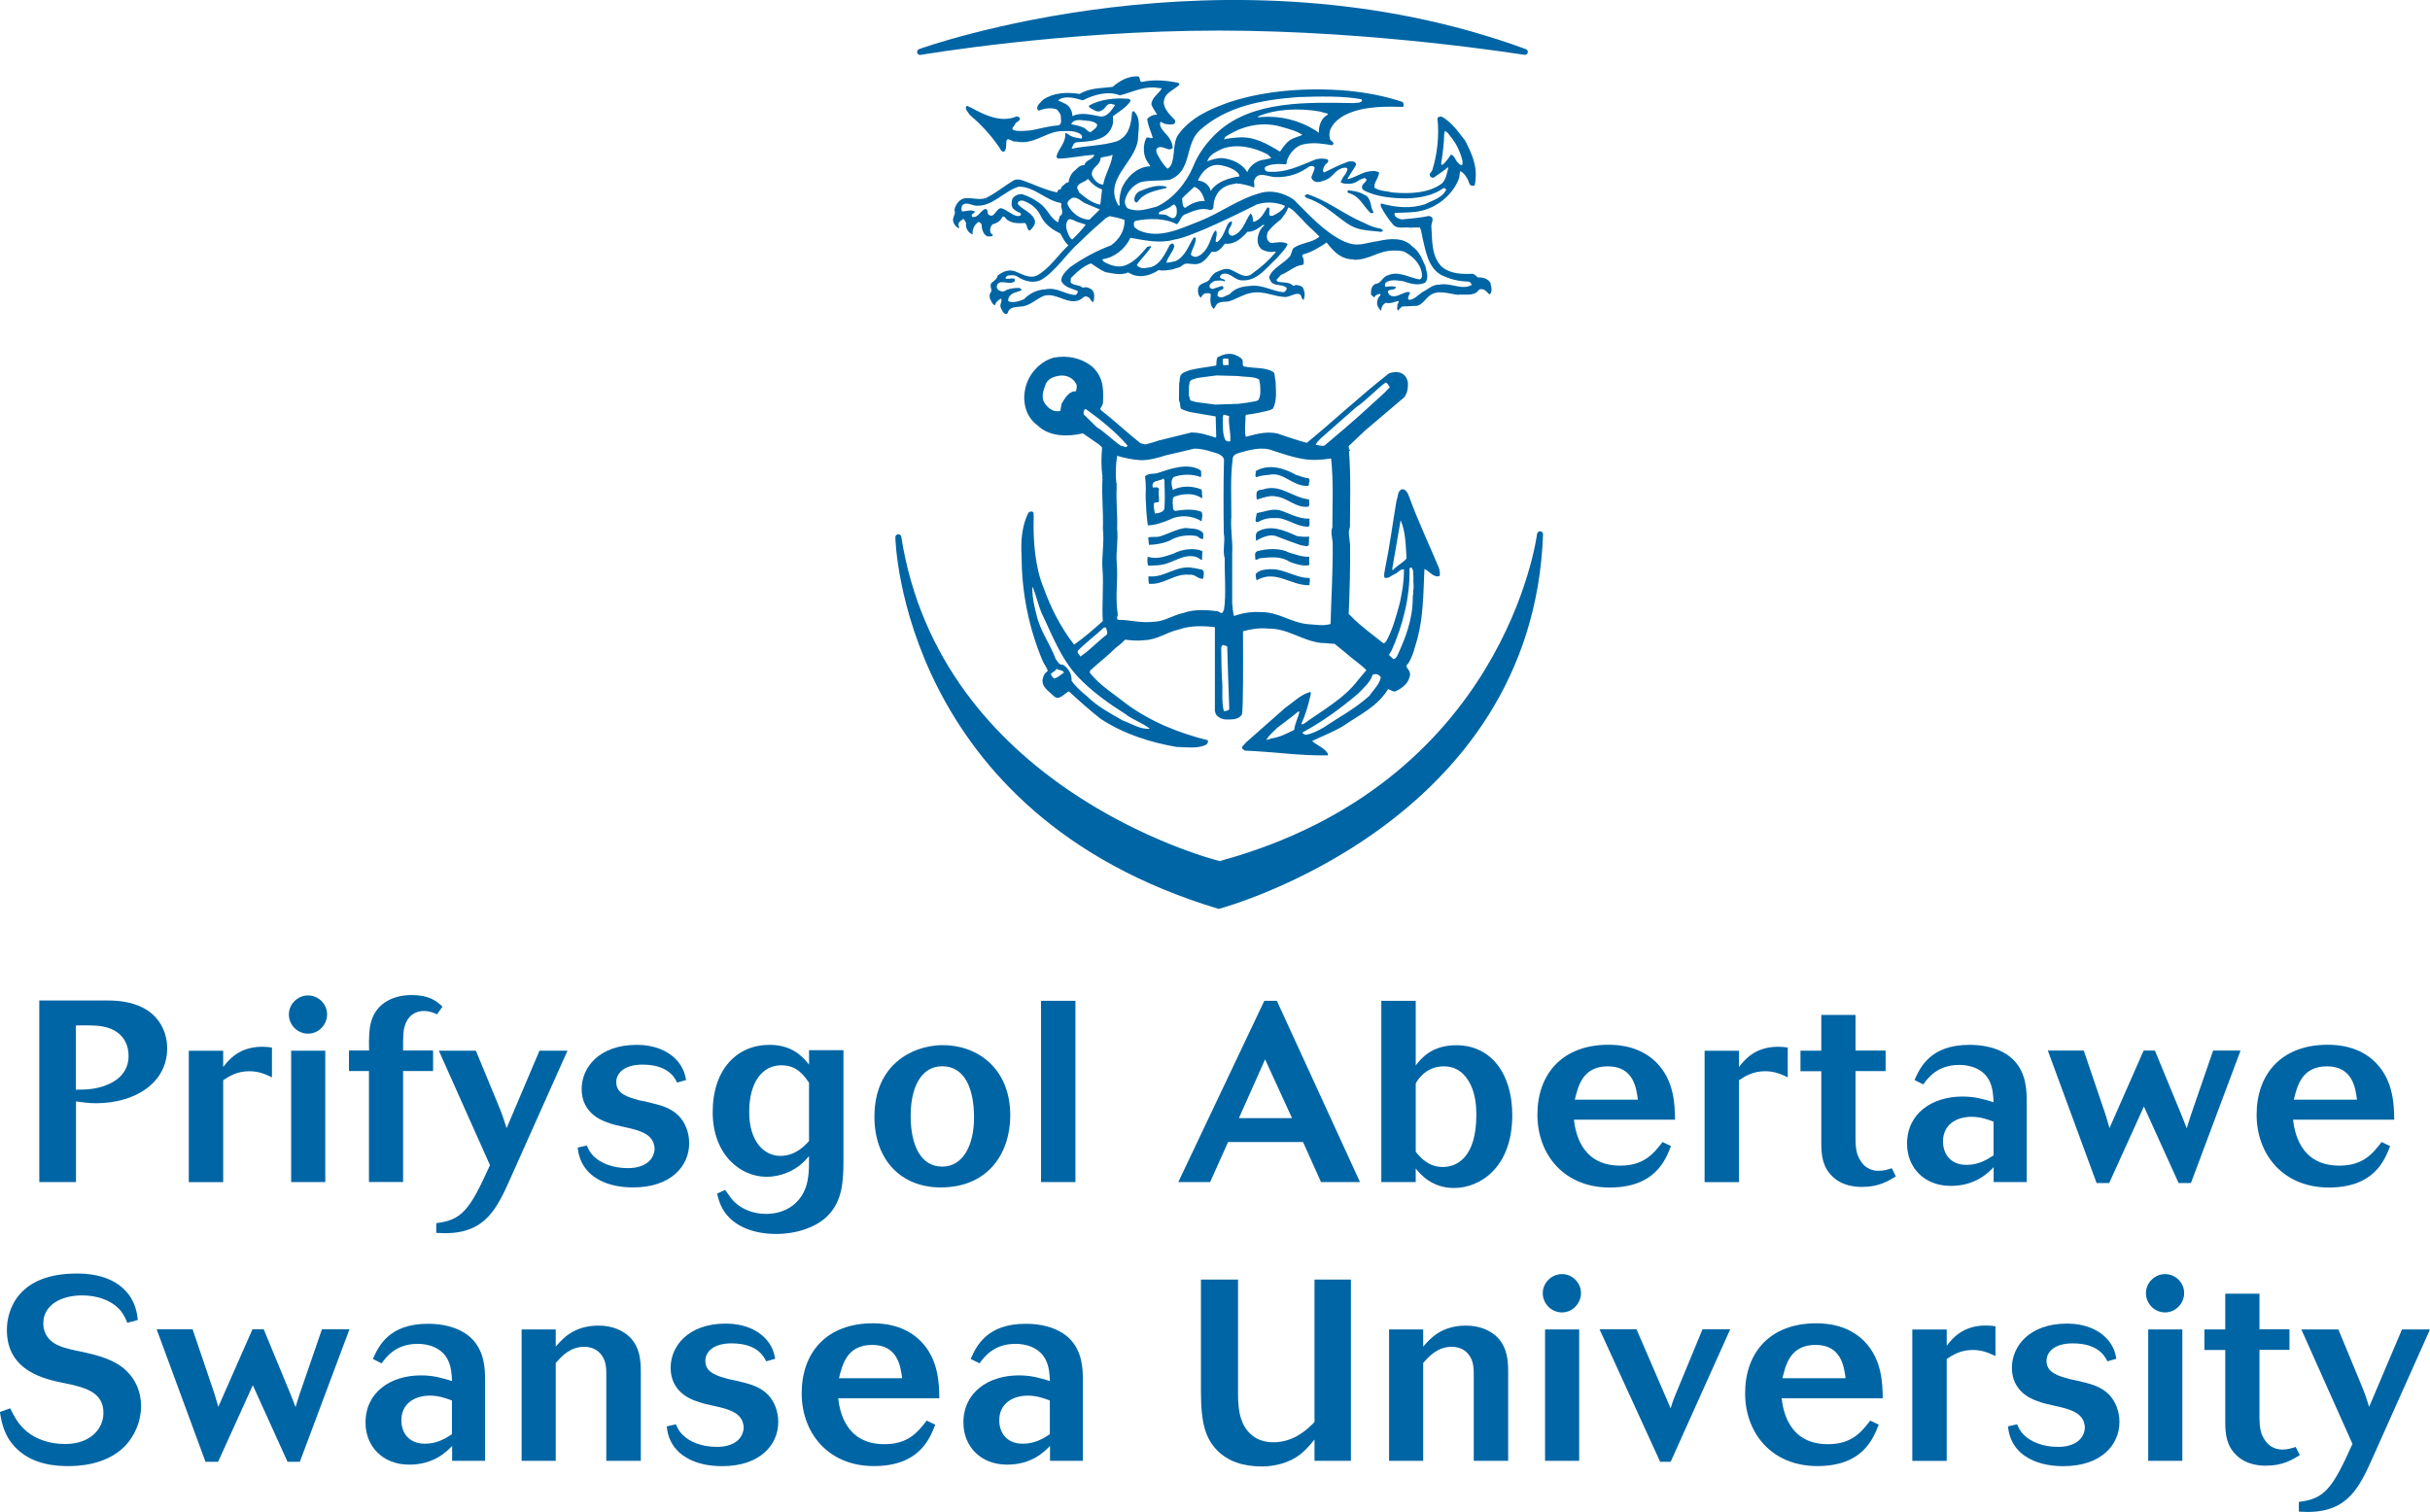 <?xml version="1.0" encoding="UTF-8"?><svg id="_レイヤー_2" xmlns="http://www.w3.org/2000/svg" viewBox="0 0 254.22 158.21"><defs><style>.cls-1{fill:#0065a4;}</style></defs><g id="_レイヤー_1-2"><path class="cls-1" d="M118.68,20.97c.02,.14,.13,.23,.28,.22,.71-1.08,1.95-1.23,3.07-1.52v-.12c-.98-.31-1.98,.14-2.86,.48-.31,.21-.54,.52-.49,.94m24.69,1.32c.11,.03,.28,.03,.33-.06-.37-.61-.19-1.21-.73-1.73-.79-.44-1.07-.47-1.9-.59-.12,.04-.11,.16-.06,.26,1.27,.36,1.4,1.14,2.36,2.11Zm-1.44,.68c-1.85-.93-3.11-1.94-5.12-2.65-.12,.01-.19,.05-.27,.12-.12,.1,.09,.2,.14,.26,1.56,.52,2.45,1.36,3.71,2.29,1.43,1.11,2.07,1.06,3.89,1.25,.14,.03,.33,.03,.42-.08l-.22-.22c-1.1-.2-1.49-.51-2.54-.97Zm14.03,6.7c-.26-.54-.86-.65-1.39-.65-.13-.17-.31-.31-.5-.37-1.09,.05-2.39,.03-3.28-.78-1.05-1.1-.94-2.65-1.04-4.09-.1-.44,.49-1.03-.27-1.18-.91,.2-1.94,.27-2.78,.36-.28-.02-.52-.13-.74-.33-.04-.1-.11-.22-.04-.35,.81-.03,1.31-.03,2.07-.1,2.05-.19,3.97-1.66,4.65-3.52,.08-.24,.03-.52,.14-.76,.31,.17,.53,.44,.7,.76,.19,.23,.14,.57,.41,.75,.11,.02,.34,.1,.4-.05,.34-1.8-.19-3.04-1-4.63-.67-.85-1.38-1.92-2.43-2.51-.16-.04-.36-.02-.48,.14,.21,1.84-.03,3.88-.55,5.48-.06,.17-.36,.33-.23,.58,.09,.11,.22,.24,.42,.15,.48-.34,1-.68,1.46-1.06l.04,.04c-.14,.5-.2,1.18-.66,1.64-1.37,1.03-3.33,1.11-5.13,.96-.61-.15-1.39-.14-1.94-.51-.05-.61,.37-.83,.49-1.56-.11-.17-.33-.11-.46-.19-1.2-.01-1.66,.53-2.79,.86l-.05-.07,.85-1.34,.04-.2c-.13-.32-.52-.25-.77-.24-1.05,.37-1.55,.66-2.57,1.15l-.12-.14c0-.38,.19-.68,.48-.9,.09-.1,.09-.23,0-.32-.44-.15-.77-.1-1.22-.02-1.64,.65-3.17,1.47-5.08,1.29l-.23-.14c-.04-.12-.08-.23,.01-.35,.56-.34,1.4-.33,2.05-.28,.2,.03,.21-.13,.19-.27,.22-.82,.93-1.66,1.77-1.82,1.07-.24,2.15-.04,2.99,.1,.43-.32-.31-.44-.24-.75-.24-.86,.42-1.67,1.18-2.18,1.63-1.04,3.97-1.16,6.02-1.09,.16-.04,.34,.08,.5-.05,.03-.12,0-.33-.07-.45-1.82-.62-3.74-.98-5.73-1.18-4.21-.37-8.63-.05-12.41,1.19-1.98,.71-3.98,1.55-5.31,3.34-.68,.93-.33,2.27-.81,3.27-.09,.16-.22,.27-.35,.36-.49-.43-.92-1.19-1.15-1.68-.02-.13-.08-.35,.05-.46,.34-.3,.79,0,1.15,.09,.2,.05,.41,0,.49-.15-.04-.61-.38-1.12-.84-1.58-.27-.31-.65-.78-.42-1.15,.33,.27,.8,.32,1.2,.29,.27,0,.38-.25,.3-.44-.52-.54-1.06-1.06-1.18-1.76,0-1.1,.89-1.26,1.64-1.95,0-.09-.05-.17-.16-.21-1.18-.24-2.56-.37-3.78-.08-.29-.07-.1-.44-.37-.59-1.03-.05-1.94,.46-2.68,1.1-1.29,.17-2.36,.09-3.45,.74-1.39-.21-2.74-.14-3.83,.61-.25,.3-.73,.58-.58,1.05,.05,.07,.11,.06,.18,.08,.53-.23,1.27-.34,1.86-.11,.15,.22,.36,.41,.41,.68-.05,.3,.21,.89-.32,.99-.91,.05-1.87,.34-2.8,.51-.65,.05-1.28,.15-1.85-.03-.3-.17,.13-.42,.18-.63,.1-.26,.62-.3,.47-.66-.1-.08-.25-.19-.38-.11-1.61,.65-3.29-.17-4.71-.95-.19-.03-.33-.25-.51-.12-.12,.34,.22,.6,.37,.87,1.23,1.06,2.13,2.02,3.05,3.34,.16,.18,.23,.6,.58,.51,.24-.26,.17-.67,.21-.98,.02-.71,.65,.07,.97-.08,1.83,.41,2.97-.89,4.63-1.07,.67,0,1.68-.14,2.25,.39,.06,.12,.13,.28,0,.39-.36-.1-.75-.09-1.06-.27-.24-.06-.35-.32-.64-.3,.13,.96-.69,1.59-.91,2.43,.02,.09,.11,.21,.22,.23,1.26-.03,2.48-.33,3.75-.4-.13,.5-.94,.54-1.05,1.09-.53-.05-.81,.44-1.18,.72-.29,.32-.43,.69-.47,1.07-.33,0-.44,.3-.7,.43-.06,.18-.11,.37-.38,.35,0,0-.05,.1-.11,.28-1.28-.26-2.43-.85-3.64-1.27-.29-.1-.67-.14-.93,.02-.89,.53-1.7,1.2-2.61,1.69-.81,.52-1.71,.02-2.59,.19-.52,.15-.9,.7-.98,1.22,.21,.42-.27,.75-.12,1.2,.06,.29,.29,.53,.52,.69,.21-.05,.01-.24,.02-.36-.03-.29,.31-.45,.52-.62,.15,.19,.35,.42,.26,.64,.02,.44,.27,.83,.71,1-.07-.44,.13-1.01,.6-1.3,.18-.04,.17,.14,.32,.19,.04,.51,.12,1.04,.59,1.3,.18,0,.43,.07,.58-.07,.08-.14-.13-.16-.19-.26-.15-.31-.06-.66,.16-.92,.39-.09,.78-.29,.98-.66,.04-.15,.21-.22,.33-.08,.45,.66,1.41,.65,2.12,.6,.15,.14,.18,.35,.23,.53,.08,.13,.12,.31,.31,.23,.27-.32,.67-.72,.41-1.18-.33-.73-1.18-.95-1.68-1.52-.08-.11-.02-.24,.06-.32,.15-.1,.32-.11,.51-.06,.76,.29,1.35,.73,1.74,1.48,.41,.96,1.29,1.55,2.09,1.93,.26,.42,.43,.89,.86,1.24-1.1,1.01-1.95,2.41-3.28,3.15-.76,.38-1.53-.12-2.23-.39-.68-.31-1.41,0-1.92,.43,0,.29-.35,.53-.59,.72-.28,.25,0,.65-.04,.92-.2,.19-.24,.53-.14,.79,.16,.24,.24,.63,.53,.64,.04-.3,.34-.52,.59-.68,.23,.27-.17,.59,0,.95,.12,.25,.22,.58,.53,.67,.15,0,.24-.17,.25-.28,.23-.49,.82-.44,1.31-.51,.96-.04,1.61-.81,2.45-1.13,1.41-.41,2.82,1.37,4.15,.13,.19-.13,.44-.03,.59,.12,.09,.15,.22,.35,.4,.44,.11-.41,.18-.96-.13-1.31-.27-.2-.63-.36-.97-.21-.35-.35-.93-.19-1.27-.56,.01-.16-.03-.37,.06-.49,.61-.63,1.27-1.21,2.06-1.51,.52,.32,.92,.66,1.51,.92,.66,.1,1.63,.39,2.37,.03l.47,.23c.94,.38,1.98,.03,2.74-.48,.49,.12,.98,0,1.43-.06,.37-.16,.82-.17,1.1-.47,.35-.26,.73-.09,1.16-.09,.92,.09,1.45-.77,1.87-1.31,.65,.18,1.04-.44,1.37-.83,1,.12,1.74-.55,2.35-1.24,.63,.02,1.13-.36,1.62-.72h.15s0,.04,0,.04c-.34,.27-.54,.65-.63,1.04-.16,.52-.07,1.2,.41,1.51,.43,.21,.9,.3,1.36,.19l.06,.07c-.67,.8-1.53,1.59-2.44,2.22-.77,.69-1.59-.14-2.37-.42-.57-.16-1.05,.15-1.5,.33-.34,.24-.48,.48-.67,.79-.35,.36-.95,.27-1.14,.82-.04,.35-.04,.81,.29,1.02,.1-.2,.27-.43,.48-.45,.21-.01,.41-.07,.55,.1-.06,.6-.11,1.16,.32,1.54l.19-.32c.32-.62,1.08-.33,1.56-.54,.71-.24,1.35-.68,2.13-.82,1.36-.28,2.42,.42,3.66,.42,.49-.06,.89-.38,1.31-.32,.39,0,.23,.55,.55,.63,.07-.3,.14-.56,.07-.85-.07-.23-.11-.54-.41-.61-.24-.09-.5-.17-.74,0-.31-.33-.71-.36-1.16-.38-.22-.06-.57,.02-.6-.27l.46-.51c.81-.3,1.45-.99,2.28-1.05,.16-.12,.1-.34,.1-.5,.02-.21-.3-.45-.04-.6,.91-.24,1.71-.75,2.44-1.24,.78,1,1.5,1.76,2.82,1.77l.03,.04c1.72,0,2.43-.94,4.16-.97,.38,.01,.91-.02,1.26,.2,.91,.53,1.73,1.4,1.71,2.55-.06,.09-.11,.27-.28,.27-1.09-.19-2.19-.92-3.28-.43-.63,.16-.67,.87-1.32,.9-.45,.24-.49,.72-.45,1.14l.34,.29c.08-.27,.36-.33,.58-.39,.04,.04,.08,.08,.06,.15-.31,.26-.44,.75-.29,1.14,.12,.14,.18,.42,.37,.46,0-.36,.19-.67,.49-.81,.48,.13,.89-.11,1.3-.2,.08,.14-.05,.28-.1,.41,.05,.2-.16,.5,.14,.6,.03-.19,.21-.3,.36-.42l1.58-.08c.54-.14,.87-.72,1.29-1.06,.84-.65,1.96-.21,2.92-.09,.6-.07,1.35,.1,1.89-.19,.25-.08,.33-.49,.65-.39,.41,.01,.52,.35,.83,.55,.28-.29,.2-.75,.09-1.1Zm-5.06-12.4c-.1-.03-.1-.08-.13-.15,.16-1.01,.3-2.13,.32-3.11l.08-.31c.28,.14,.42,.37,.61,.62,.62,.76,1,1.61,1.23,2.55l-.02,.38c-.28,.1-.38-.21-.57-.33-.19-.26-.25-.61-.63-.75-.22,.37-.52,.77-.89,1.09Zm-18.78-.55c-.67,.13-1.37,.62-1.61,1.25h-.05c-.54-.86-1.53-1.29-2.52-1.42-.6-.03-1.09,.13-1.64,.33,.21-.7,.96-1.02,1.58-1.31,1.52-.57,3.34-.14,4.7,.57,.17,.12,.3,.26,.41,.4-.26,.09-.6,.13-.87,.2Zm-6.8,2.18s.74-1.95,2.46-1.6c1.49,.31,1.89,.9,1.89,1.16,0,0-2.21,.22-3.01,1.53,0,0-.14-.95-1.33-1.1Zm.72,2.13c-.8-.02-1.47,.29-2.05,.73-.37-.17-.24-.68-.33-.99,.4-.44,.9-.84,1.29-1.22,.64,.23,.94,.92,1.09,1.48Zm9.27-6.55c-.63,.23-1.02,.84-1.4,1.39-1.37-.83-2.71-1.63-4.46-1.48-.46,.04-.96,.08-1.38,.2,.02-.3,.36-.41,.6-.56,1.53-.9,3.46-1.3,5.3-.78,.82,.24,1.61,.42,2.28,.86-.27,.15-.61,.22-.94,.37Zm2.66-.58c-.1-.06-.23-.2-.37-.26-1.73-1.09-3.7-1.53-5.6-1.4-.12,.03-.37,.06-.44-.03,1.83-.8,4.31-.93,6.52-.54l.8,.22,.06,.09c-.7,.34-.99,1.15-.97,1.93Zm-15.57,4.9c2.36-.92,1.5-3.71,3.13-5.18,2.82-2.51,6.47-3.17,10.29-3.46,2.14-.07,4.65-.14,6.62,.23,.02,.06,.06,.1,.05,.18-.23,.24-.58,.17-.85,.22-4.89-.08-10.45-.28-14.13,2.92-1.18,1.05-2.16,2.37-2.69,3.73-.67,1.63-2.11,3.43-3.83,4.19-1.02,.25-1.98,.62-3.02,.17-.25-.24-.36-.62-.24-.95,.2-.81,.89-1.56,1.69-1.81,.95-.19,2.02-.1,2.99-.23Zm.45,4.01c-.38,.11-.66-.32-1.03-.35l-.58-.04c-.08-.28,.29-.32,.49-.43,.37-.12,.71-.32,1.03-.59,.21,0,.25,.22,.33,.36,.03,.35,.1,.78-.24,1.04Zm-10.79-9.79c.31-.72,1.28-.38,1.91-.36,.3,.04,.59,.13,.81,.35,.04,.39-.43,.57-.67,.82-.37-.03-.49-.42-.82-.5-.4-.17-.84-.27-1.24-.32Zm.03,2.57c.14-.25,.18-.65,.53-.7,.99-.07,2.25-.11,3.05-.73,.43-.33,.69-.82,.78-1.34l-.02-.65c.65-.51,1.39-.9,1.83-1.58,.07-.14-.12-.24-.22-.25-1.41-.12-2.9,.05-4.06,.68-.12,.07-.04,.2,.03,.25,.35,.17,.77,.57,1.2,.31,.45-.17,.54-.82,1.09-.7,.1,.07,.27,.02,.35,.12-.35,.51-.81,1.29-1.57,1.18-.99-.17-1.93-.47-2.89-.03,0-.54-.29-1.14-.88-1.35l-.62-.29c.68-.58,1.82-.23,2.59-.01,1.11-.57,2.63-1.03,3.88-.52,1.19-.3,2.21-.86,3.55-.83l.84,.1c-.3,.53-1.11,1-1.09,1.7,.13,.37,.41,.7,.59,1.05-.43,0-.8,.18-1.03,.44,.06,.72,.42,1.35,.58,1.98-.22,.15-.47-.17-.69,.04-.37,.78-.33,1.88,.19,2.56l.25,.38c-1.41,.04-2.52,1.17-3.01,2.33-.14,.56-.32,1.14-.18,1.76l-.15,.02c-1.63-2.72,1.74-4.46,2.04-6.9,.01-.92,.4-2.27-.47-3l-.15,.14c-.08,1.15-.28,2.49-1.57,3.03-1.53,.48-3.22,.46-4.77,.79Zm3.06,.92c.42-.14,.83-.11,1.25-.32-.16,1.17-.77,1.97-.99,3.13-.44,0-.95-.41-1.19-1.02-.02-.89,.87-.89,.93-1.79Zm-2.37,2.9c.27-.35,.71-.34,.99-.66h.08c.37,.47,.85,.87,1.4,1.05l.04,.08-.18,1.54c-.83-.14-1.54-.71-2.22-1.28-.04-.25-.35-.48-.11-.72Zm-.63,1.3c.57-.16,.97,.4,1.44,.59l1.47,.62-1.09,1.07c-.98-.03-1.86-.71-2.26-1.55-.15-.34,.23-.57,.45-.74Zm-1.29,1.94l-.17,.62c-.9-.51-1.09-1.46-1.98-2.04-.55-.41-1.14-.71-1.78-.91-.43-.02-.81,.15-1.03,.51-.08,.35-.14,.71,.1,1.01,.21,.19,.48,.36,.75,.45,.06,.05,.03,.13,.06,.19-.08,.15-.27,.11-.38,.13-.62-.12-1.09-.66-1.68-.82-.57-.04-.73,1.25-1.4,.6-.04-.19,.02-.49-.25-.52l-.13,.04c-.45,.25-.69,.91-1.25,.79-.05-.07-.1-.17-.05-.24l.35-.29c-.36-.29-.91-.06-1.33-.04-.18-.13-.09-.44-.04-.62,.4-.45,1.01-.02,1.47,.02,1.79,.08,2.89-1.54,4.48-2,1.66,.02,2.78,1.43,4.34,1.7,.2,.07,.04,.27,.07,.37,.08,.37,.29,.79-.16,1.04Zm.8,.49c.15-.37,.49-.14,.72-.07,.38,.23,.8,.27,1.2,.44-.39,.55-.89,1.05-1.39,1.54-.19-.03-.28-.25-.36-.4-.2-.46-.45-1.02-.17-1.51Zm.35,4.76c-.45,.44-1.08,.98-.96,1.55,.36,.64,1.08,.74,1.68,.99,.07,.16-.05,.34-.21,.43-1.11-.04-1.93-.86-3.16-.59-.86,.04-1.62,.4-2.23,1.03-.47,.21-1.02,.39-1.57,.25-.17-.11-.05-.29-.03-.41,.26-.54,.87-.57,1.34-.77,.03-.12-.15-.21-.22-.25-.54,0-1.17,.06-1.61,.36-.24,.06-.45-.06-.63-.17-.1-.13-.18-.3-.1-.46,.02-.15,.17-.25,.31-.31,.54-.1,1.11,.23,1.55-.11-.02-.12,.04-.32-.15-.29-.27-.05-.59,.11-.84-.03,.06-.1,.07-.2,.22-.25l-.03-.02c.29-.05,.77-.12,1.1,.11,.69,.48,1.75,.75,2.53,.28,1.51-.93,2.59-2.73,3.93-3.88,.92-.92,1.81-1.71,2.78-2.55l.39-.19c.53,.1,1.04,.21,1.55,.39,.04,1.08-.54,2.04-1.41,2.66-1.5,.57-2.9,1.31-4.23,2.25Zm19.17-4.69h-.08c-.05-.28,0-.61-.23-.83h-.08c-.54,.78-.76,1.9-1.79,2.28-.19,.05-.38-.05-.45-.26-.16-.49,.43-.76,.32-1.24-.21-.01-.41,.24-.49,.45-.29,.59-.44,1.25-1.02,1.71h-.17c-.05-.4,.23-.84,.02-1.21-.22,.12-.31,.39-.41,.61-.3,.8-.67,1.85-1.62,2.15-.21,.04-.43-.04-.6-.21,.11-.6,.53-1.12,.52-1.75-.04-.06-.16-.09-.23-.03-.52,.79-.86,1.97-1.88,2.44-.3,.09-.65,.15-.96,.18,.1-.57,.62-1.05,.8-1.64,.02-.16-.01-.36-.21-.38l-.23,.13c-.51,.93-1.08,2.37-2.41,2.41-.38,.11-.79,.03-1.05-.27,.42-.65,1.07-1.23,1.5-1.92,.01-.03-.05-.08-.09-.08l-.31,.08c-.72,.82-1.28,1.52-2.27,1.93-.76,.3-1.6,.03-2.29-.38-.08-.08-.18-.19-.1-.26,1.22-.17,2.34-1.06,2.89-2.23,1.5,.26,3.08,.62,4.59,.19,1.1-.2,2.13-.69,3.14-1.08,1.87-.82,3.68-1.69,5.49-2.6,.93-.3,1.97-.27,2.93,.13v.1c-.35,.48-.79,.73-1.27,.95-.64,.12-.18-.55-.39-.86h-.17c-.38,.6-.65,1.25-1.41,1.5Zm4.1,2.76l-.29,.81c-.69,.83-1.83,1.23-2.2,2.17-.04,.19,.11,.38,.2,.56,.41,.48,1.15,.18,1.6,.6,.07,.22-.13,.38-.27,.47-1.2-.07-2.16-.81-3.5-.66-.85,.05-1.63,.22-2.19,.88-.39,.1-.87,.58-1.27,.13,.03-.16,.03-.32,.14-.45,.13-.13,.37-.12,.51-.32-.02-.1-.06-.23-.19-.23l-1,.32c-.09-.05-.22-.09-.28-.21-.07-.33,.31-.52,.56-.65,.32-.02,.7-.09,.98,.05,.09,0,.1-.09,.06-.14-.16-.12-.42-.1-.52-.3,0-.18,.18-.3,.34-.35,.77-.15,1.22,.68,1.95,.69,1.66,.1,2.6-1.37,3.64-2.29,.41-.5,.95-.96,1.16-1.52-.46-.3-1.18-.15-1.64-.1-.27,0-.4-.21-.49-.39-.1-.28-.03-.53,.06-.77,.36-.5,.86-.92,1.35-1.3,.3-.38,.62-.79,.79-1.27,.56,.24,.92,.78,1.38,1.19,.55,.66,1.25,1.21,1.88,1.87-.81,.7-1.98,.61-2.77,1.25Zm15.28,3.82c-.71-.02-1.17,.5-1.76,.78-.45,.29-.8,.76-1.36,.81-.21-.08-.11-.32-.06-.46,.06-.08,.13-.16,.13-.28-.2-.18-.45-.03-.64,.03-.48,.16-.99,.55-1.5,.2-.06-.14-.24-.25-.15-.43,.22-.21,.73-.03,.84-.4-.33-.12-.7-.08-1.09-.02-.15-.11-.06-.31-.02-.43,.57-.41,1.22-.23,1.86-.16,.68,.24,1.55,.51,2.29,.15,.4-.46,.14-1.13,.04-1.66-.36-.77-.6-1.6-1.44-2.17-.87-.94-2.36-.79-3.53-.52-1.59,.22-2.15,.7-3.7-.03-1.96-.96-3.59-2.78-5.12-4.31-1-.69-2.33-1.05-3.49-.69-2.3,.61-4.19,2.1-6.38,2.95-1.94,.74-4.18,1.93-6.38,.94l-.43-.32c-.04-.2-.14-.56,.14-.66,1.39-.28,3.07-.3,4.31,.36,.38-.29,.41-.94,.96-1.08,.78-.32,1.64-.71,2.52-.41,.18,0,.34-.13,.35-.3,0-.91,.44-1.83,1.33-2.2,.31-.17,.71-.19,1.05-.29,.64,.05,1.25,.2,1.87,.43,.08-.2-.03-.45,0-.7,.37-1.15,1.55-.33,2.32-.39,1.32,.04,2.47-.38,3.45-1.11,.18-.07,.48-.09,.57,.14-.03,.26-.24,.65-.35,.99,.04,.2,.17,.36,.38,.45,.41,.14,.76-.06,1.11-.16,.82-.33,.9-.99,1.78-1.26,.86-.18,.38,.43,.31,.62-.25,.29-.35,.51-.52,.84,.23,.24,.63,.16,.95,.2,.9-.11,.62-.33,1.55-.61,.57,.23-.22,.54-.24,.83-.08,.21,.05,.41,.24,.5,1.35,.66,2.97,.8,4.51,.8,1.38-.06,2.68-.31,3.74-1.06,.11-.05,.26,.04,.3,.15-.43,.88-1.41,1.09-2.2,1.52-1.48,.48-3.03,.36-4.58-.07-.04,0-.06,.05-.09,.08l.05,.27c.36,.67,.79,1.31,1.3,1.9,.46,.46,1.27,.16,1.77,.28,.31-.03,.72-.04,1-.02,.21,.47,.22,1,.37,1.5,.31,1.37,.68,3.07,2.23,3.63,.77,.34,1.64,.52,2.53,.53,.16,.07,.22,.2,.3,.34-1.06,.61-2.19-.27-3.42-.02Z"/><path class="cls-1" d="M160.8,55.89c-.03,.26-3.41,26.12-33.21,34.22-1.52-.39-29.22-7.89-33.3-33.94-.03-.16-.17-.28-.33-.26-.17,.01-.29,.15-.29,.31,0,.29,.68,28.91,33.74,38.87,.05,.02,.11,.02,.17,0,.33-.09,32.77-8.84,33.85-39.17,0-.17-.12-.31-.29-.32-.17-.01-.31,.11-.33,.27"/><path class="cls-1" d="M96.15,5.14c-.15,.05-.23,.21-.2,.37,.04,.15,.18,.26,.34,.24,0,0,14.87-2.55,31.23-2.55s31.81,2.53,31.97,2.54c.16,.02,.31-.08,.34-.23,.04-.16-.04-.31-.2-.37-31.38-11.51-63.17-.12-63.48,0"/><path class="cls-1" d="M150.58,59.54c-1.05-2.54-2.21-4.95-3.15-7.53-.12-.33-.29-.78-.71-.82-.55,.13-.43,.78-.62,1.18-.4,2.38-.71,4.75-1.19,7.12-.05,.33-.16,.64-.07,.96,.41,.15,.73-.25,1.1-.38,.32-.15,.58-.57,.94-.47,0,1.31-.18,2.26-.43,3.48-.38,1.38-.73,2.75-1.4,3.98-.09,.11-.21,.34-.38,.21-1.1-.89-2.29-1.72-3.28-2.74l-.29-.28c.09-2.35,.18-4.8,.14-7.26-.03-.6-.25-1.28-.01-1.83,0-2.61,.11-5.25-.1-7.94l.11-.08c0-.07-.06-.1-.11-.12,0-.11-.02-.23-.03-.34l1.67-1.59,4.17-3.54,.15-.28c.2-.36,.22-.93,.2-1.27-.06-.31-.22-.67-.57-.89-.4-.25-1-.19-1.42-.03-2.98,2.33-5.67,4.87-8.58,7.26-.95-.24-1.81-.56-2.66-.83-1.17-.49-2.52-.13-3.64,.18-.03,0-.07,0-.1,.02-.1-.51-.06-1.16-.03-1.68,.04-.2-.04-.42,.06-.62,.85-.1,1.72-.28,2.51-.49l.33-.17c.42-.9,.29-1.83,.26-2.84-.03-.1-.04-.28-.07-.35,0-.25-.04-.36-.1-.58-.81-.58-2.04-.41-3-.61-.44,0-.17-.49-.31-.72-.19-.3-.51-.39-.8-.53-.61-.21-1.25-.02-1.79,.26-.14,.25-.11,.62-.14,.87-.98,.18-1.79,.25-2.76,.48-.35,.16-.95,.24-1.03,.75-.04,.15-.02,.44-.09,.64l-.02,1.79c.17,.27,.08,.63,.23,.88,.39,.17,.86,.34,1.22,.38,.89,.16,1.56,.26,2.39,.41l.06,2.09c0,.05-.02,.1-.05,.13-.83-.26-1.6-.54-2.56-.54-1.13,.29-2.28,.55-3.38,.83-.47,.16-.94,.31-1.44,.42-.17-.04-.33-.08-.5-.13-1.35-1.07-2.71-2.35-4.13-3.46l-.08-.15c.12-.19,.23-.36,.29-.57,.07-1.54,.05-2.63-1.02-3.74-1.12-.96-2.59-1.31-4.11-1.04-1.55,.42-2.76,1.86-3.02,3.36-.28,1.34,.11,2.88,1.31,3.74,1.21,1.18,3.11,1.21,4.74,.83l1.65,1.14c.1,.1,.25,.21,.36,.33-.09,1.02-.11,2.04,.04,3.02,.02,.07-.08,.2,0,.25-.11,1.59,.11,3.63,.04,5.22,.17,1.43-.15,2.96-.04,4.23,.14,1.89-.08,3.64,.03,5.46-.96,.86-1.96,1.73-3,2.46-1.41-1.82-2.44-3.85-3.17-5.9-.9-2.11-1.13-4.94-1.06-7.43-.02-.22,.08-.54-.2-.61-.11,.04-.24,0-.33,.12-.73,1.34-.83,3.14-.73,4.56,0,3.87,.79,7.67,2.24,11.05,.14,.32,.42,.6,.49,.98-.31,.18-.47,.51-.53,.85-.13,.8,.61,1.22,1.1,1.7,.6,.66,1.13-.21,1.65-.43,1.05,.98,2.28,2.06,3.31,2.87,2.42,1.59,5.16,2.46,7.96,2.95,1.08,0,2.26,.23,3.15-.28,.09-.11,.15-.27,.12-.42-3.07-.77-6-1.94-8.58-3.85-1.26-1.01-2.67-1.85-3.76-3.19v-.24c.87-.81,1.82-1.52,2.69-2.39,.32-.26,.69-.51,.98-.86,.65,.08,1.33,.14,2.05,.05,1.34-.04,2.36-.86,3.61-1.12,1.12-.41,2.49-.39,3.74-.24v8.78s.09,.31,.09,.31c.21,.34,.66,.56,1.05,.57,.63,0,1.39,.06,1.71-.58,.11-1.05,.11-4.73,.09-8.65,.82-.23,1.71-.37,2.66-.28,2.04-.02,3.47,1.25,5.48,1.5,.47,0,.97,.08,1.45,.1l1.25,1.02c.64,.59,1.44,1.08,2.07,1.73l-.84,1c-1.51,1.99-3.64,3.12-5.6,4.54-.12,.07-.27,.21-.36,.07,.43-.94,.72-1.97,.96-3,.01-.11,.06-.26-.03-.33-.99,.26-1.73,1.05-2.63,1.67l-4.08,3.6-.41,.46c-.12,.2,.16,.29,.26,.41,2.94,.11,5.69,.55,8.71,.5l-.03-.22c-.43-.62-1.08-.81-1.63-1.28,1.12-.54,2.18-.94,3.26-1.58,1.61-1.13,3.57-1.99,4.68-3.85,.31,.06,.6,.42,.95,.14,.57-.28,1.18-.78,1.3-1.42,.17-.36-.06-.72-.27-.98-.1-.15-.04-.3,.12-.4,.51-.8,.71-1.73,.98-2.64,.6-2.21,.62-4.67,.72-7.05,.08-.07-.07-.16,.04-.22,.53,.26,.93,.92,1.55,.74,.07-.26,.04-.5-.04-.74m-37.99-18.6c-.74-.05-1.17,.74-1.51,1.3l-.13,.76c-.72,.15-1.26-.27-1.65-.83-.38-.59-.13-1.33,.11-1.95,.23-.61,.86-.82,1.43-.91,.66-.11,1.41,.17,1.75,.83,.15,.21,.04,.55,0,.8Zm15.39-3.4c.2-.04,.36-.04,.56,0-.04,.26,.09,.48-.04,.69-.19-.14-.42,.1-.55-.12,.06-.16-.09-.4,.04-.57Zm-.75,4.8c-.61-.08-1.1-.14-1.76-.23-.26-.02-.62-.11-.9-.21-.12-.15-.05-.35-.18-.51l.02-1.04c.05-.1,.04-.28,.07-.36,.06-.29,.5-.33,.76-.43,.72-.13,1.32-.17,2.04-.28l2.25,.06c.71,.12,1.6,.02,2.2,.35,.05,.14,.07,.2,.07,.34,.03,.03,.03,.14,.05,.2,.02,.58,.11,1.12-.19,1.64l-.25,.1c-.57,.11-1.22,.22-1.85,.28l-2.34,.08Zm-16.95,28.66c-.1-.16-.35-.28-.29-.53,.23-.15,.43-.3,.59-.49,.23,.2,.61,.08,.75,.4-.33,.19-.65,.55-1.05,.62Zm7.57,3.79c.74,.54,1.7,.86,2.47,1.46-1.05,.09-1.91-.54-2.84-.86-1.29-.75-2.63-1.44-3.73-2.53-.59-.48-1.19-1.01-1.62-1.62,.03-.71-.31-1.31-.92-1.7-.38,.09-.53-.35-.73-.55-.59-1.61-1.68-3.02-2.04-4.74-.23-.86-.41-1.71-.43-2.64,.04-.07,0-.14,.04-.22,.36,.86,.57,1.85,.92,2.71,1.11,2.28,1.96,4.69,3.78,6.68,1.5,1.59,3.32,2.87,5.11,4Zm-2.08-8.36c-.97,.74-1.75,1.62-2.73,2.27-.06-.21-.36-.35-.26-.61,.81-.83,1.87-1.62,2.69-2.39,.06-.08,.19,0,.26-.05,.04,.26,.24,.57,.04,.79Zm-.99-21.72l-1.39-1.36c.02-.14-.07-.43,.15-.52l.08-.03c1.55,1.12,3.1,2.36,4.35,3.8-.09,.4-.43,0-.67,.05-.86-.57-1.61-1.38-2.51-1.94Zm9.06,19.42c-1.1,.22-1.97,.9-3.14,.93-1.36,.15-2.54-.22-3.72-.21-.22-.17,.02-.42-.03-.64-.28-1.82,.05-3.51-.1-5.36-.1-1.06,.18-2.34,.04-3.53,.06-1.32-.13-3.02-.04-4.36-.07-.04,.01-.15,0-.2-.16-.99-.11-2.04,.04-3.07,.75,.22,1.63,.42,2.52,.46,.94-.01,1.79-.26,2.61-.52,.96-.23,1.96-.44,2.94-.69,.93,0,1.66,.28,2.47,.52,.29,.13,.61,.33,.64,.65-.06,2.44-.06,5.22-.02,7.68,.18,.88-.16,1.8,.1,2.64-.04,1.6,.17,3.78-.08,5.38-.1,.11-.08,.28-.21,.33-.16,.02-.27-.11-.4-.17-1.18-.17-2.54-.23-3.62,.16Zm4.34,10.28l-.13-.02c-.27-1.08-.07-2.21-.19-3.34-.06-.99-.06-2.14-.08-3.26-.01-.13,.1-.21,.15-.32,.16,.11,.37,.03,.48,.2,.07,2.28,.12,4.15,.21,6.42,.03,.29-.26,.24-.44,.32Zm.54-28.27c-.16,.15-.31-.03-.48-.05-.38-.71-.25-1.64-.3-2.44l.09-.27,.58,.15c-.12,.89,.2,1.71,.12,2.61Zm10.72,10.58c.04,2.95-.15,5.9-.22,8.57-.75,.24-1.66,.05-2.46,.01-1.76-.2-3-1.27-4.78-1.25-1.04-.08-2,.1-2.85,.4-.15-.36-.14-.91-.2-1.26v-5.26c.08-1.32-.2-2.65-.09-3.84,.01-2.21-.12-3.98,.14-6.07-.01-.36,.36-.56,.68-.64,1.04-.28,2.36-.7,3.5-.24,.94,.29,1.9,.65,3.02,.85,1.01,.2,2.02,.14,3.1-.02,.26,2.46,.13,4.85,.13,7.22-.21,.46-.01,1.03,.02,1.52Zm-.82-10.12c-.27,.15-.65-.07-.97-.04,.13-.3,.35-.49,.56-.71l3.66-3.22c1.07-.72,2.1-1.87,3.11-2.61,.25,.09,.3,.32,.44,.5-.69,.76-1.65,1.54-2.41,2.26-1.44,1.32-2.93,2.58-4.39,3.81Zm-3.2,29.77c-.79,.39-1.57,.79-2.37,.89l-.56,.18c.28-.53,.71-.82,1.13-1.27,.75-.58,1.55-1.15,2.19-1.7,.05,0,.11-.01,.16-.03-.14,.69-.49,1.25-.55,1.93Zm7.81-3.52c-1.49,1.34-3.18,2.22-4.77,3.29-.55,.31-1.12,.62-1.79,.74-.14,0-.28-.07-.39-.18l.04-.08c2.11-1.15,3.95-2.49,5.8-4.06,.56-.58,1.27-1.19,1.5-1.95,.3-.15,.64-.08,.86,.25-.14,.77-.8,1.34-1.24,2Zm2.51-13.17l-.07-.15c.31-1.68,.57-3.4,.88-5.1,.52,1.19,.53,2.61,.62,4-.41,.5-.99,.71-1.43,1.24Zm2.08,2.95c-.01,2.17-.76,4.12-1.61,5.96-.1,.17-.19,.36-.42,.37-.15-.16-.36-.3-.46-.45l.26-.41c1.2-2.68,1.96-5.68,1.89-8.63l.17-.11c.31,.25,.19,.73,.24,1.1-.05,.5,.09,.89-.03,1.38,.06,.25-.07,.52-.04,.77Zm-27.72-7.66c.84-.03,1.59-.31,2.31-.61,1.02-.53,2.39-.43,3.31,.19,.03-.3,.18-.71-.01-1-.83-.34-1.9-.23-2.76-.09-.34-.14-.16-.62-.27-.89,.09-.12,0-.28,.04-.38,.01-.13,.17-.28,.34-.28,.8-.28,1.95-.34,2.69,.23,.12-.08-.04-.19,.07-.26-.1-.15-.01-.4-.1-.66-.94-.4-2.09-.42-3,.04-.12-.43-.27-1.01,.09-1.35,.88-.32,1.95-.32,2.81,0,.18-.17-.02-.4,.08-.59l-.18-.18c-1.32-.71-3.03-.1-4.32,.33-.44,.17-1.06-.01-1.39,.38,.09,.65,.1,1.36,.06,2.05l.04,.04-.04,.04c.04,.97,.09,2.02,.23,2.96Zm.59-4.5c.29-.19,.74-.18,1.05-.4l.1,.16c.03,1.2,.07,1.8,0,2.99-.11,.39-.62,.47-1,.51-.07-.33-.14-.72-.1-1.07,.15-.18,.37,0,.53-.19,.03-.51-.08-.8,0-1.3-.1-.31-.49-.11-.65-.18-.06-.18-.03-.38,.09-.52Zm10.8-.55c.44-.18,.91-.2,1.36-.25,1.48-.31,2.41,1.26,4.04,1.17l.04-.04c0-.25,.23-.6-.04-.78-.48,0-.86-.24-1.28-.33-1.23-.71-2.87-1.21-4.23-.39,.07,.21-.15,.57,.11,.63Zm5.48,2.33c-1.75-.17-3-1.67-4.84-1.03-.24,.04-.54,.02-.64,.3-.03,.22-.04,.54,.03,.75,.68-.21,1.39-.49,2.08-.31,1.16,.15,2.02,1.23,3.32,1.05,.12-.18,.07-.61,.03-.76Zm.04,2.02c-1.17,.03-2.12-.58-3.11-.88-.79-.2-1.58,.15-2.4,.3-.03,.33-.18,.59-.1,.91,.09,0,.17,0,.24,.03,.49-.32,1.12-.46,1.71-.42,1.21-.12,2.21,.92,3.56,.9,.21-.2,.06-.52,.11-.84Zm-12.96,.97c-.98,.12-1.83,.64-2.77,.91-.36,.08-.78-.03-1.14,.09l.08,.77c.76-.02,1.47-.16,2.13-.42,.81-.51,1.89-.68,2.86-.5,.2,.06,.4,.38,.69,.28v-.57c-.44-.58-1.21-.46-1.86-.56Zm11.66,.85c-1.24-.56-2.69-1.23-4.08-.49-.33,.2-.21,.66-.21,.98,.64-.34,1.35-.71,2.07-.5,.84,.33,1.72,.67,2.62,.97,.28,0,.59,.21,.83,0l.04-.91c-.4,.06-.87,.01-1.28-.05Zm-.78,2.69c.63,.23,1.35,.49,2.06,.35v-.88c-.77,.04-1.41-.24-2.1-.43-.95-.5-2.24-.44-3.36-.14-.33,.17-.17,.6-.17,.89,.16,0,.3-.06,.39-.15,1.2-.13,2.27-.25,3.19,.36Zm-13.65,.35c1.39-.09,2.62-1.38,4.06-.79,.11,.08,.27,.22,.43,.26l.04-.94c-.92-.39-2.17-.18-3.01,.26-.88,.3-1.75,.64-2.71,.33-.04,.31-.07,.67,.07,.94l1.1-.05Zm3.65,.31c-1.83-.4-3.05,1.06-4.75,.86-.05,.26,.02,.52,.03,.78,1.6,.15,2.64-1.11,4.24-.94h0c.61-.1,.89,.49,1.45,.41,.01-.3,.19-.71-.1-.94l-.87-.18Zm7.98,.11c-.56,.04-1.12,.07-1.52,.5-.01,.24,.03,.47,.09,.67,1.99-1.17,3.6,.58,5.53,.51,0-.25,.11-.53,0-.75-1.52-.02-2.65-.99-4.1-.92Z"/><path class="cls-1" d="M4.11,104.7h7.2c5.02,0,6.18,3.04,6.18,5,0,3.63-3.36,5.75-7.47,5.75-.75,0-1.45-.11-2.07-.19v8.44h-3.84v-18.99m3.84,9.32c1.07,0,2.17-.03,3.38-.56,1.42-.62,2.12-1.67,2.12-2.96,0-1.4-.72-2.47-2.07-2.93-.89-.3-1.91-.3-3.44-.27v6.72Z"/><path class="cls-1" d="M23.35,111.66c.54-.7,1.64-2.12,4.08-2.12,.35,0,.7,.03,1.02,.08v3.12c-.67-.32-1.37-.64-2.36-.64-1.32,0-2.12,.54-2.74,.94v10.67h-3.6v-13.75h3.6v1.72"/><path class="cls-1" d="M30.22,106.16c0-1.08,.91-1.99,2.01-1.99s1.99,.91,1.99,1.99-.89,2.01-1.99,2.01c-.54,0-1.05-.22-1.42-.59-.37-.37-.59-.89-.59-1.42m.24,3.79h3.57v13.75h-3.57v-13.75Z"/><path class="cls-1" d="M38.61,109.94c-.03-1.42,0-2.44,.3-3.28,.62-1.75,2.31-2.53,4.16-2.53s2.61,.64,3.22,1.21l-.57,.81c-.3-.14-.72-.35-1.4-.35-.62,0-1.42,.27-1.83,1.18-.32,.7-.32,1.32-.32,2.95h3.14v2.15h-3.14v11.61h-3.57v-11.61h-2.09v-2.15h2.09"/><path class="cls-1" d="M49.78,109.94l2.31,5.59c.48,1.16,.56,1.42,.91,2.53l3.44-8.11h2.93l-5.88,13.16c-1.48,3.33-2.66,5.94-6.93,5.94-.3,0-.59-.03-.92-.03v-1.02c2.71-.32,3.52-1.42,5.62-6.07l-5.35-11.98h3.87"/><path class="cls-1" d="M61.39,119.88c.16,.35,.32,.72,.7,1.1,.75,.75,2.04,1.26,3.55,1.26,.43,0,.89-.03,1.34-.19,1.5-.48,1.5-1.75,1.5-1.83,0-.21-.05-.43-.13-.67-.4-.89-1.29-1.24-3.04-1.61-.62-.13-1.24-.27-1.85-.51-.54-.19-2.61-.97-2.61-3.47,0-2.2,1.77-4.62,5.78-4.62,1.83,0,3.22,.62,4.08,1.51,.8,.83,.97,1.64,1.07,2.17l-.94,.27c-.24-.48-.91-1.88-3.63-1.88-1.96,0-2.74,.94-2.74,1.83,0,1.24,1.24,1.59,2.45,1.91,.51,.11,1.02,.21,1.53,.35,.75,.19,1.8,.48,2.58,1.29,.64,.67,1.07,1.69,1.07,2.85,0,2.39-1.91,4.62-5.86,4.62-2.69,0-4.06-.99-4.65-1.59-.91-.94-1.07-1.93-1.16-2.58l.94-.21"/><path class="cls-1" d="M75.87,124.53c.38,.54,.62,.89,.89,1.18,.7,.7,1.85,1.32,3.36,1.32,1.83,0,2.82-.83,3.22-1.24,1.32-1.32,1.32-3.14,1.29-4.81-.22,.27-.43,.51-.67,.72-.86,.81-2.28,1.45-3.76,1.45-2.71,0-5.64-2.28-5.64-6.77s2.55-7.04,5.94-7.04c2.5,0,3.57,1.37,4.14,2.07v-1.51h3.6v11.79c-.03,1.77-.05,3.95-1.67,5.56-1.13,1.13-3.14,1.88-5.37,1.88s-3.9-.7-4.89-1.69c-.89-.89-1.13-1.88-1.29-2.53l.86-.4m8.76-11.2c-.54-.78-1.26-1.83-2.9-1.83-1.99,0-3.36,1.77-3.36,4.89s1.59,4.59,3.25,4.59c1.56,0,2.53-1.02,3.01-1.56v-6.1Z"/><path class="cls-1" d="M105.69,116.74c0,3.84-2.23,7.52-7.28,7.52-4.19,0-6.93-2.93-6.93-7.39,0-5.45,3.92-7.44,7.04-7.5,3.65-.05,7.17,2.36,7.17,7.36m-10.42,.03c0,3.12,1.07,5.32,3.3,5.32s3.33-2.31,3.33-5.13c0-3.06-.99-5.37-3.33-5.37-2.2,0-3.3,2.2-3.3,5.18Z"/><rect class="cls-1" x="108.91" y="104.73" width="3.6" height="18.97"/><path class="cls-1" d="M132.26,104.73h1.32l8.7,18.97h-4.08l-1.88-4.19h-7.84l-1.88,4.19h-3.33l9-18.97m.08,6.13l-2.74,6.15h5.56l-2.82-6.15Z"/><path class="cls-1" d="M144.51,104.73h3.6v6.77c.54-.7,1.64-2.12,4.24-2.12,3.68,0,5.86,3.03,5.86,7.31,0,5.53-3.41,7.63-6.1,7.63-2.34,0-3.55-1.48-4-2.04v1.42h-3.6v-18.97m3.6,15.8c.51,.62,1.32,1.59,2.85,1.59,1.4,0,3.49-.94,3.49-5.45,0-.89-.08-2.12-.62-3.2-.54-1.1-1.42-1.88-2.79-1.88-2.07,0-2.93,1.77-2.93,1.8v7.15Z"/><path class="cls-1" d="M174.81,119.94c-.59,1.51-1.69,4.33-6.42,4.33s-7.55-3.41-7.55-7.63,2.58-7.31,7.44-7.31c1.18,0,3.33,.19,5,1.85,1.91,1.93,1.93,4.49,1.96,5.99h-10.58c.13,1.02,.59,4.81,4.84,4.81,2.5,0,3.49-1.26,4.43-2.47l.89,.43m-3.47-4.86c-.16-1.24-.46-3.49-3.14-3.49s-3.11,2.12-3.46,3.49h6.61Z"/><path class="cls-1" d="M181.93,111.66c.54-.7,1.64-2.12,4.08-2.12,.35,0,.7,.03,1.02,.08v3.12c-.67-.32-1.37-.64-2.36-.64-1.32,0-2.12,.54-2.74,.94v10.67h-3.6v-13.75h3.6v1.72"/><path class="cls-1" d="M190.55,106.21h3.57v3.73h3.15v2.15h-3.15v7.04c0,1.16,.16,1.72,.43,2.18,.64,1.21,1.72,1.21,1.99,1.21,.57,0,.94-.13,1.37-.27l.43,.86c-.81,.48-1.77,1.1-3.55,1.1-.64,0-2.07-.08-3.12-1.13-.99-.97-1.13-2.18-1.13-3.38v-7.6h-2.18v-2.15h2.18v-3.73"/><path class="cls-1" d="M212.04,123.7h-3.47v-1.56c-.59,.62-1.93,1.96-4.49,1.96-2.79,0-4.57-1.93-4.57-4.41,0-3.17,2.61-4.94,5.8-4.94,1.32,0,2.18,.27,3.25,.59-.03-.7-.08-1.42-.37-2.1-.64-1.45-2.18-1.8-3.2-1.8-2.28,0-3.25,1.32-3.79,2.04l-.91-.46c.59-1.32,1.66-3.68,5.75-3.68,2.34,0,3.84,.78,4.62,1.59,1.34,1.37,1.37,3.2,1.37,4.46v8.3m-3.47-6.31c-.7-.27-1.4-.51-2.31-.51-1.59,0-2.98,.83-2.98,2.58,0,1.18,.67,2.45,2.47,2.45,1.26,0,2.12-.54,2.82-.99v-3.52Z"/><path class="cls-1" d="M214.27,109.94h3.73l2.26,6.66c.19,.62,.24,.78,.43,1.45l3.57-8.11h1.18l2.74,6.64c.27,.64,.3,.78,.59,1.5l.4-1.29,2.36-6.85h2.87l-5.19,13.86h-1.29l-3.63-8.01-3.63,8.01h-1.32l-5.1-13.86"/><path class="cls-1" d="M250.05,119.94c-.59,1.51-1.69,4.33-6.42,4.33s-7.55-3.41-7.55-7.63,2.58-7.31,7.44-7.31c1.18,0,3.33,.19,5,1.85,1.91,1.93,1.93,4.49,1.96,5.99h-10.59c.14,1.02,.59,4.81,4.84,4.81,2.5,0,3.49-1.26,4.43-2.47l.89,.43m-3.47-4.86c-.16-1.24-.46-3.49-3.14-3.49s-3.12,2.12-3.47,3.49h6.61Z"/><path class="cls-1" d="M1.07,147.38c.35,.7,.7,1.42,1.4,2.12,1.15,1.13,2.74,1.61,4.35,1.61,2.69,0,4-1.64,4-3.25,0-2.04-1.64-2.63-3.95-3.09-2.15-.43-6.15-1.24-6.15-5.59,0-2.1,1.16-5.91,7.31-5.91,.78,0,3.38,.03,5.02,1.72,1.16,1.18,1.29,2.5,1.37,3.14l-1.1,.3c-.24-.59-.46-1.05-.94-1.53-.83-.81-2.15-1.34-3.79-1.34-2.15,0-4.06,.97-4.06,2.93,0,.21,.03,.56,.16,.91,.57,1.4,2.01,1.69,4.06,2.1,1.32,.3,3.28,.75,4.51,1.99,.91,.86,1.5,2.18,1.5,3.65,0,1.64-.7,3.14-1.66,4.16-2.04,2.12-5.19,2.12-5.99,2.12-.97,0-3.6-.05-5.4-1.85-1.32-1.29-1.56-2.82-1.72-3.81l1.07-.38"/><path class="cls-1" d="M16.41,139.11h3.74l2.26,6.66c.19,.62,.24,.78,.43,1.45l3.57-8.11h1.18l2.74,6.63c.27,.64,.3,.78,.59,1.51l.4-1.29,2.36-6.85h2.88l-5.19,13.86h-1.29l-3.63-8.01-3.63,8.01h-1.32l-5.11-13.86"/><path class="cls-1" d="M50.77,152.87h-3.47v-1.56c-.59,.62-1.93,1.96-4.49,1.96-2.79,0-4.57-1.93-4.57-4.4,0-3.17,2.61-4.94,5.8-4.94,1.32,0,2.18,.27,3.25,.59-.03-.7-.08-1.42-.38-2.09-.64-1.45-2.17-1.8-3.2-1.8-2.28,0-3.25,1.32-3.79,2.04l-.91-.46c.59-1.32,1.67-3.68,5.75-3.68,2.34,0,3.84,.78,4.62,1.58,1.34,1.37,1.37,3.2,1.37,4.46v8.3m-3.47-6.31c-.7-.27-1.4-.51-2.31-.51-1.59,0-2.98,.83-2.98,2.58,0,1.18,.67,2.45,2.47,2.45,1.26,0,2.12-.54,2.82-.99v-3.52Z"/><path class="cls-1" d="M67.03,152.87h-3.6v-8.92c0-.46,0-.94-.13-1.4-.22-.78-.89-1.61-2.18-1.61-1.48,0-2.36,.99-2.98,1.69v10.24h-3.57v-13.75h3.57v1.8c.7-.81,1.88-2.2,4.49-2.2,1.42,0,2.58,.51,3.31,1.26,1.02,1.07,1.1,2.45,1.1,3.6v9.3"/><path class="cls-1" d="M70.71,149.05c.16,.35,.32,.73,.7,1.1,.75,.75,2.04,1.26,3.55,1.26,.43,0,.89-.03,1.34-.19,1.5-.48,1.5-1.74,1.5-1.83,0-.21-.05-.43-.13-.67-.4-.89-1.29-1.24-3.04-1.61-.62-.13-1.24-.27-1.86-.51-.54-.19-2.61-.97-2.61-3.47,0-2.2,1.77-4.62,5.78-4.62,1.82,0,3.22,.62,4.08,1.5,.81,.83,.97,1.64,1.08,2.18l-.94,.27c-.24-.48-.91-1.88-3.63-1.88-1.96,0-2.74,.94-2.74,1.83,0,1.24,1.24,1.59,2.45,1.91,.51,.11,1.02,.21,1.53,.35,.75,.19,1.8,.48,2.58,1.29,.64,.67,1.07,1.69,1.07,2.85,0,2.39-1.91,4.62-5.86,4.62-2.69,0-4.06-.99-4.65-1.58-.92-.94-1.08-1.93-1.16-2.58l.94-.22"/><path class="cls-1" d="M97.84,149.1c-.59,1.5-1.69,4.32-6.42,4.32s-7.55-3.41-7.55-7.63,2.58-7.31,7.44-7.31c1.18,0,3.33,.19,5,1.85,1.91,1.93,1.93,4.49,1.96,5.99h-10.58c.13,1.02,.59,4.81,4.83,4.81,2.5,0,3.49-1.26,4.43-2.47l.89,.43m-3.46-4.86c-.16-1.24-.46-3.49-3.14-3.49s-3.12,2.12-3.47,3.49h6.61Z"/><path class="cls-1" d="M113.31,152.87h-3.46v-1.56c-.59,.62-1.93,1.96-4.49,1.96-2.79,0-4.57-1.93-4.57-4.4,0-3.17,2.61-4.94,5.8-4.94,1.32,0,2.18,.27,3.25,.59-.03-.7-.08-1.42-.38-2.09-.64-1.45-2.18-1.8-3.2-1.8-2.28,0-3.25,1.32-3.79,2.04l-.92-.46c.59-1.32,1.67-3.68,5.75-3.68,2.34,0,3.84,.78,4.62,1.58,1.34,1.37,1.37,3.2,1.37,4.46v8.3m-3.46-6.31c-.7-.27-1.4-.51-2.31-.51-1.58,0-2.98,.83-2.98,2.58,0,1.18,.67,2.45,2.47,2.45,1.26,0,2.12-.54,2.82-.99v-3.52Z"/><path class="cls-1" d="M125.65,133.9h3.87v12.01c0,1.69,.27,2.5,.48,2.98,.62,1.37,1.77,2.04,3.22,2.04,2.23,0,3.68-1.48,4.3-2.12v-14.91h3.81v18.97h-3.81v-2.23c-.57,.7-1.13,1.37-1.96,1.88-1.34,.83-2.87,.94-3.55,.94-2.01,0-3.55-.56-4.65-1.66-1.16-1.18-1.72-2.66-1.72-6.13v-11.77"/><path class="cls-1" d="M157.78,152.87h-3.6v-8.92c0-.46,0-.94-.13-1.4-.21-.78-.89-1.61-2.18-1.61-1.48,0-2.36,.99-2.98,1.69v10.24h-3.57v-13.75h3.57v1.8c.7-.81,1.88-2.2,4.49-2.2,1.42,0,2.58,.51,3.3,1.26,1.02,1.07,1.1,2.45,1.1,3.6v9.3"/><path class="cls-1" d="M161.4,135.32c0-1.07,.91-1.99,2.01-1.99s1.99,.91,1.99,1.99-.89,2.02-1.99,2.02c-.54,0-1.05-.22-1.42-.59-.37-.38-.59-.89-.59-1.42m.24,3.79h3.57v13.75h-3.57v-13.75Z"/><path class="cls-1" d="M171.21,139.11l3.57,8.27c.16-.59,.19-.59,.4-1.18l2.93-7.09h2.9l-6.23,13.86h-1.1l-6.34-13.86h3.87"/><path class="cls-1" d="M196.54,149.1c-.59,1.5-1.69,4.32-6.42,4.32s-7.55-3.41-7.55-7.63,2.58-7.31,7.44-7.31c1.18,0,3.33,.19,5,1.85,1.91,1.93,1.93,4.49,1.96,5.99h-10.58c.13,1.02,.59,4.81,4.84,4.81,2.5,0,3.49-1.26,4.43-2.47l.89,.43m-3.47-4.86c-.16-1.24-.46-3.49-3.14-3.49s-3.12,2.12-3.47,3.49h6.61Z"/><path class="cls-1" d="M203.66,140.83c.54-.7,1.64-2.12,4.08-2.12,.35,0,.7,.03,1.02,.08v3.12c-.67-.32-1.37-.64-2.36-.64-1.32,0-2.12,.54-2.74,.94v10.67h-3.6v-13.75h3.6v1.72"/><path class="cls-1" d="M211.02,149.05c.16,.35,.32,.73,.7,1.1,.75,.75,2.04,1.26,3.55,1.26,.43,0,.89-.03,1.34-.19,1.5-.48,1.5-1.74,1.5-1.83,0-.21-.05-.43-.13-.67-.4-.89-1.29-1.24-3.04-1.61-.62-.13-1.24-.27-1.85-.51-.54-.19-2.61-.97-2.61-3.47,0-2.2,1.77-4.62,5.78-4.62,1.83,0,3.22,.62,4.08,1.5,.8,.83,.97,1.64,1.07,2.18l-.94,.27c-.24-.48-.91-1.88-3.63-1.88-1.96,0-2.74,.94-2.74,1.83,0,1.24,1.24,1.59,2.45,1.91,.51,.11,1.02,.21,1.53,.35,.75,.19,1.8,.48,2.58,1.29,.64,.67,1.07,1.69,1.07,2.85,0,2.39-1.91,4.62-5.86,4.62-2.69,0-4.06-.99-4.65-1.58-.91-.94-1.07-1.93-1.16-2.58l.94-.22"/><path class="cls-1" d="M224.5,135.32c0-1.07,.91-1.99,2.01-1.99s1.99,.91,1.99,1.99-.89,2.02-1.99,2.02c-.54,0-1.05-.22-1.42-.59-.37-.38-.59-.89-.59-1.42m.24,3.79h3.57v13.75h-3.57v-13.75Z"/><path class="cls-1" d="M232.81,135.38h3.57v3.73h3.14v2.15h-3.14v7.04c0,1.16,.16,1.72,.43,2.18,.65,1.21,1.72,1.21,1.99,1.21,.56,0,.94-.14,1.37-.27l.43,.86c-.81,.48-1.77,1.1-3.55,1.1-.65,0-2.07-.08-3.12-1.13-.99-.97-1.13-2.18-1.13-3.38v-7.6h-2.18v-2.15h2.18v-3.73"/><path class="cls-1" d="M244.63,139.11l2.31,5.59c.48,1.16,.57,1.42,.91,2.53l3.44-8.11h2.93l-5.88,13.16c-1.48,3.33-2.66,5.94-6.93,5.94-.3,0-.59-.03-.91-.03v-1.02c2.71-.32,3.52-1.42,5.61-6.07l-5.35-11.98h3.87"/></g></svg>